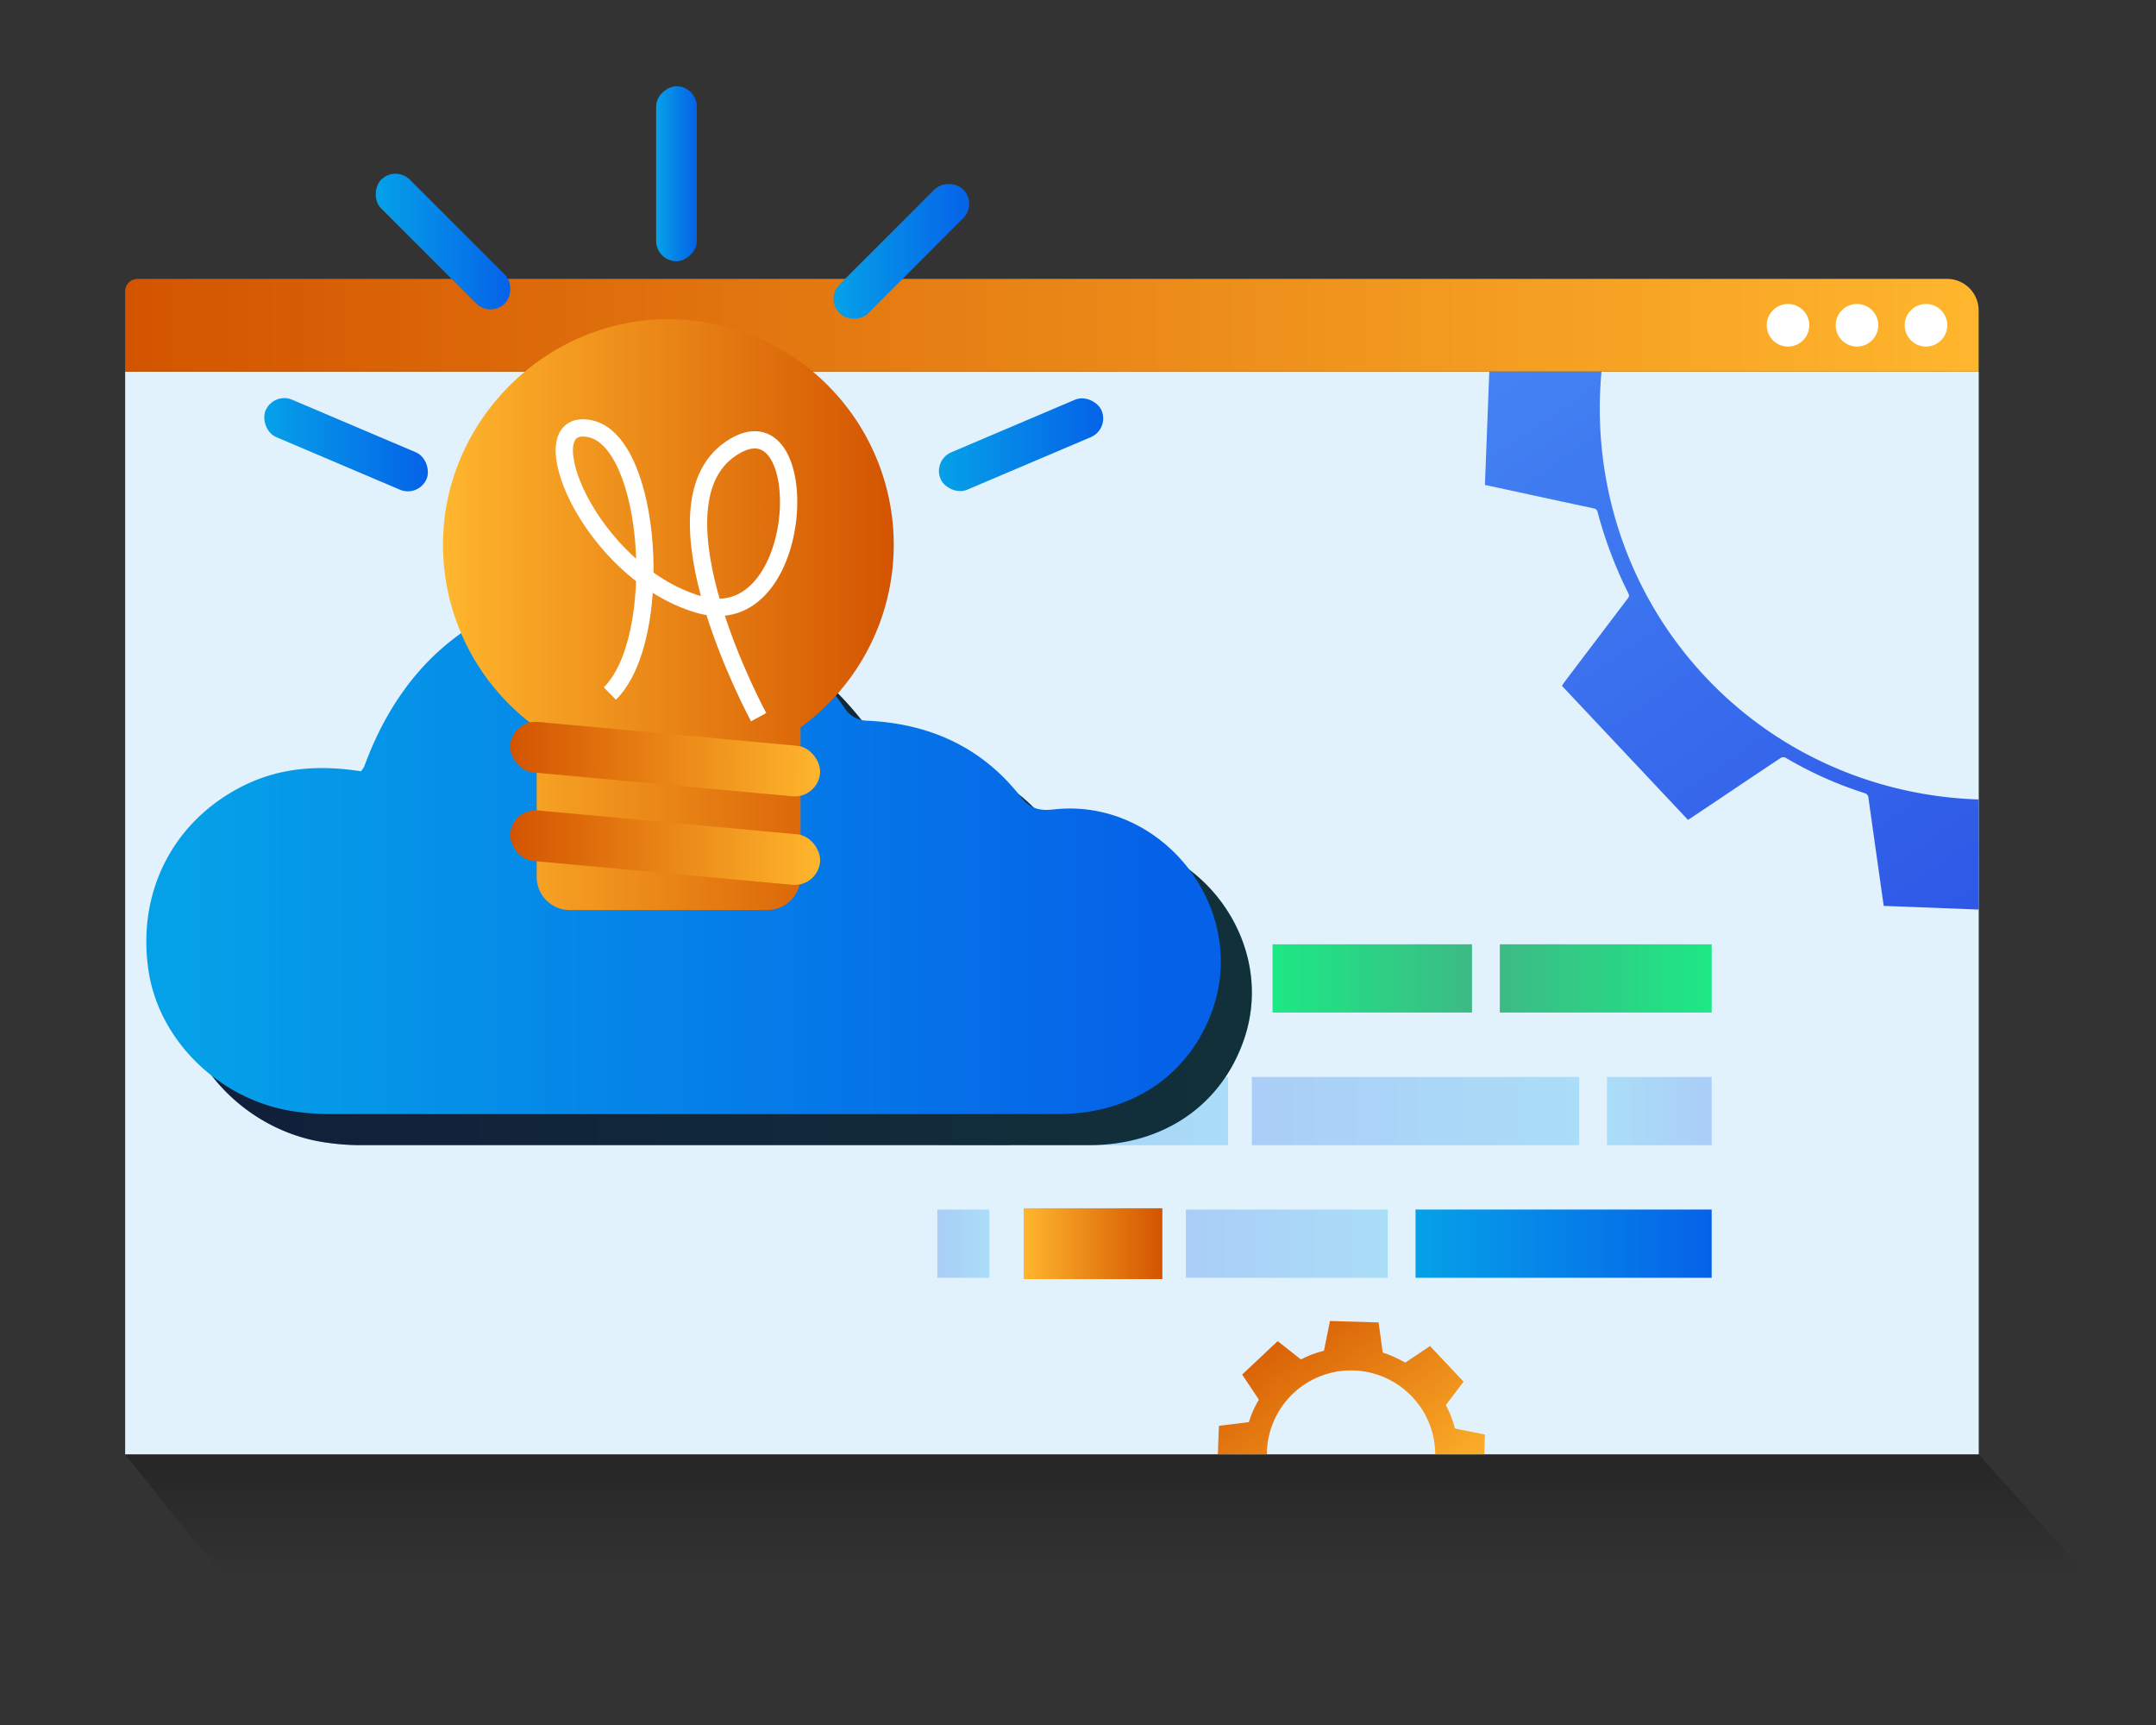 <svg id="Layer_1" data-name="Layer 1" xmlns="http://www.w3.org/2000/svg" xmlns:xlink="http://www.w3.org/1999/xlink" viewBox="0 0 650 520"><rect x="0" y="0" width="650" height="520" fill="#333333" stroke="none"/><defs><style>.cls-1,.cls-27{fill:none;}.cls-2{fill:#e1f2fc;}.cls-3{fill:url(#linear-gradient);}.cls-4{fill:#fff;}.cls-5{clip-path:url(#clip-path);}.cls-6{fill:url(#linear-gradient-2);}.cls-7{fill:url(#linear-gradient-3);}.cls-8{fill:url(#linear-gradient-4);}.cls-10,.cls-11,.cls-14,.cls-16,.cls-19,.cls-20,.cls-9{opacity:0.25;}.cls-9{fill:url(#linear-gradient-5);}.cls-10{fill:url(#linear-gradient-6);}.cls-11{fill:url(#linear-gradient-7);}.cls-12{fill:url(#linear-gradient-8);}.cls-13{fill:url(#linear-gradient-9);}.cls-14{fill:url(#linear-gradient-10);}.cls-15{fill:url(#linear-gradient-11);}.cls-16{fill:url(#linear-gradient-12);}.cls-17{fill:url(#linear-gradient-13);}.cls-18{fill:url(#linear-gradient-14);}.cls-19{fill:url(#linear-gradient-15);}.cls-20{fill:url(#linear-gradient-16);}.cls-21{fill:url(#linear-gradient-17);}.cls-22{opacity:0.75;}.cls-23{fill:url(#linear-gradient-18);}.cls-24{fill:url(#linear-gradient-19);}.cls-25{fill:url(#linear-gradient-20);}.cls-26{fill:url(#linear-gradient-21);}.cls-27{stroke:#fff;stroke-miterlimit:10;stroke-width:5.21px;}.cls-28{fill:url(#linear-gradient-22);}.cls-29{fill:url(#linear-gradient-23);}.cls-30{fill:url(#linear-gradient-24);}.cls-31{fill:url(#linear-gradient-25);}.cls-32{fill:url(#linear-gradient-26);}</style><linearGradient id="linear-gradient" x1="37.73" y1="98.05" x2="596.56" y2="98.05" gradientUnits="userSpaceOnUse"><stop offset="0" stop-color="#d35400"/><stop offset="1" stop-color="#ffb62d"/></linearGradient><clipPath id="clip-path"><rect class="cls-1" x="37.73" y="112.03" width="558.83" height="326.39"/></clipPath><linearGradient id="linear-gradient-2" x1="613.38" y1="-2420.53" x2="921.17" y2="-2420.53" gradientTransform="matrix(0.57, 0.82, -0.82, 0.57, -1829.26, 863.43)" gradientUnits="userSpaceOnUse"><stop offset="0" stop-color="#4b91f7"/><stop offset="1" stop-color="#2c54e6"/></linearGradient><linearGradient id="linear-gradient-3" x1="876.94" y1="-2083.29" x2="958.4" y2="-2083.29" gradientTransform="matrix(0.57, 0.82, -0.82, 0.57, -1829.26, 863.43)" xlink:href="#linear-gradient"/><linearGradient id="linear-gradient-4" x1="-3154.15" y1="924.5" x2="-3094.01" y2="924.5" gradientTransform="matrix(-1, 0, 0, 1, -2710.35, -629.56)" gradientUnits="userSpaceOnUse"><stop offset="0" stop-color="#3dba85"/><stop offset="1" stop-color="#1de885"/></linearGradient><linearGradient id="linear-gradient-5" x1="-3186.45" y1="964.49" x2="-3087.77" y2="964.49" gradientTransform="matrix(-1, 0, 0, 1, -2710.35, -629.56)" gradientUnits="userSpaceOnUse"><stop offset="0" stop-color="#05a1e8"/><stop offset="1" stop-color="#0562e8"/></linearGradient><linearGradient id="linear-gradient-6" x1="-3080.61" y1="964.49" x2="-3020.95" y2="964.49" xlink:href="#linear-gradient-5"/><linearGradient id="linear-gradient-7" x1="-3128.74" y1="1004.46" x2="-3067.89" y2="1004.46" xlink:href="#linear-gradient-5"/><linearGradient id="linear-gradient-8" x1="-3014.69" y1="964.49" x2="-2992.99" y2="964.49" gradientTransform="matrix(-1, 0, 0, 1, -2710.35, -629.56)" xlink:href="#linear-gradient"/><linearGradient id="linear-gradient-9" x1="-3060.79" y1="1004.46" x2="-3018.97" y2="1004.46" gradientTransform="matrix(-1, 0, 0, 1, -2710.35, -629.56)" xlink:href="#linear-gradient"/><linearGradient id="linear-gradient-10" x1="-3085.14" y1="924.5" x2="-3041.66" y2="924.5" xlink:href="#linear-gradient-5"/><linearGradient id="linear-gradient-11" x1="-2596.29" y1="924.5" x2="-2532.42" y2="924.5" gradientTransform="translate(3048.46 -629.56)" xlink:href="#linear-gradient-4"/><linearGradient id="linear-gradient-12" x1="-2563.98" y1="964.49" x2="-2532.42" y2="964.49" gradientTransform="translate(3048.46 -629.56)" xlink:href="#linear-gradient-5"/><linearGradient id="linear-gradient-13" x1="-2621.7" y1="1004.46" x2="-2532.42" y2="1004.46" gradientTransform="translate(3048.46 -629.56)" xlink:href="#linear-gradient-5"/><linearGradient id="linear-gradient-14" x1="-3032.92" y1="923.61" x2="-2992.99" y2="923.61" xlink:href="#linear-gradient-5"/><linearGradient id="linear-gradient-15" x1="-3008.63" y1="1004.46" x2="-2992.94" y2="1004.46" xlink:href="#linear-gradient-5"/><linearGradient id="linear-gradient-16" x1="338.94" y1="440.06" x2="338.94" y2="475.31" gradientUnits="userSpaceOnUse"><stop offset="0"/><stop offset="1" stop-opacity="0"/></linearGradient><linearGradient id="linear-gradient-17" x1="53.47" y1="265.5" x2="377.42" y2="265.5" gradientUnits="userSpaceOnUse"><stop offset="0" stop-color="#4279e8"/><stop offset="1" stop-color="#42c2e8"/></linearGradient><linearGradient id="linear-gradient-18" x1="53.62" y1="256.15" x2="350.12" y2="256.15" gradientTransform="matrix(1, 0, 0, 1, 0, 0)" xlink:href="#linear-gradient-5"/><linearGradient id="linear-gradient-19" x1="-802.16" y1="185.26" x2="-666.22" y2="185.26" gradientTransform="matrix(-1, 0, 0, 1, -532.66, 0)" xlink:href="#linear-gradient"/><linearGradient id="linear-gradient-20" x1="-2153.97" y1="4067.91" x2="-2060.51" y2="4067.91" gradientTransform="matrix(1, -0.09, -0.09, -1, 2672.04, 4112.98)" xlink:href="#linear-gradient"/><linearGradient id="linear-gradient-21" x1="-2153.97" y1="4094.59" x2="-2060.51" y2="4094.59" gradientTransform="matrix(1, -0.09, -0.09, -1, 2674.49, 4112.86)" xlink:href="#linear-gradient"/><linearGradient id="linear-gradient-22" x1="283.08" y1="134.05" x2="332.6" y2="134.05" gradientTransform="translate(538.7 377.84) rotate(-156.97)" xlink:href="#linear-gradient-5"/><linearGradient id="linear-gradient-23" x1="251.3" y1="75.77" x2="292.18" y2="75.77" gradientTransform="translate(410.32 321.5) rotate(-135)" xlink:href="#linear-gradient-5"/><linearGradient id="linear-gradient-24" x1="79.58" y1="134.05" x2="129.1" y2="134.05" gradientTransform="translate(-44.12 51.5) rotate(-23.03)" xlink:href="#linear-gradient-5"/><linearGradient id="linear-gradient-25" x1="197.82" y1="52.37" x2="210.07" y2="52.37" gradientTransform="translate(151.57 256.32) rotate(-90)" xlink:href="#linear-gradient-5"/><linearGradient id="linear-gradient-26" x1="113.11" y1="72.81" x2="154" y2="72.81" gradientTransform="translate(-12.37 115.76) rotate(-45)" xlink:href="#linear-gradient-5"/></defs><rect class="cls-2" x="37.73" y="112.03" width="558.83" height="326.39"/><path class="cls-3" d="M41.48,84.07H587a9.53,9.53,0,0,1,9.53,9.53V112a0,0,0,0,1,0,0H37.73a0,0,0,0,1,0,0V87.82A3.75,3.75,0,0,1,41.48,84.07Z"/><circle class="cls-4" cx="580.65" cy="98.05" r="6.42"/><circle class="cls-4" cx="559.85" cy="98.05" r="6.42"/><circle class="cls-4" cx="539.05" cy="98.05" r="6.42"/><g class="cls-5"><path class="cls-6" d="M724.18,214.45,683.73,252.5,677,247.19l-19.46-15.44a1.32,1.32,0,0,0-1.68-.2,117.91,117.91,0,0,1-24.6,9.57,1.78,1.78,0,0,0-1.48,1.68c-1.17,6.37-2.39,12.73-3.6,19.09-.83,4.41-1.68,8.82-2.53,13.34l-55.73-2.15c-.1-.69-.18-1.19-.25-1.69q-2.19-15.42-4.36-30.84a1.54,1.54,0,0,0-1.21-1.48,116.37,116.37,0,0,1-23.76-10.64,1.58,1.58,0,0,0-1.42,0c-6,4-12,8-17.93,12l-10.08,6.73-38-40.41c.23-.35.41-.67.64-1q9.59-12.67,19.18-25.32a1.27,1.27,0,0,0,.19-1.57,128.75,128.75,0,0,1-9.26-24.46,1.38,1.38,0,0,0-1.22-1.16q-9-1.91-18-3.87l-14.76-3.19q1.08-27.93,2.15-55.73l2-.28,30.79-3.9c.65-.09,1.26-.06,1.53-1A105,105,0,0,1,495,61.22a1.49,1.49,0,0,0-.05-1.3Q487.66,49,480.34,38.12c-1.4-2.08-2.77-4.17-4.13-6.22L516.68-6.16,525.75,1l16.54,13a1.41,1.41,0,0,0,1.78.29A112,112,0,0,1,568.29,5.1a1.63,1.63,0,0,0,1.38-1.46c1.54-7.92,3.15-15.83,4.74-23.75.61-3.09,1.23-6.17,1.81-9l55.39,1.67c0,.35.11.8.18,1.26,1.46,10.62,2.94,21.24,4.37,31.87a1.55,1.55,0,0,0,1.19,1.5,125.41,125.41,0,0,1,23.18,10.38,2.14,2.14,0,0,0,2.68-.11c4.85-3.33,9.77-6.56,14.65-9.84Q684,3.46,690.19-.72l38.23,40.64c-.06.06-.13.11-.18.17Q718.46,53,708.67,65.91a1.28,1.28,0,0,0,0,1.58,117.57,117.57,0,0,1,9.6,24.72,1.54,1.54,0,0,0,1.42,1.28c7.84,1.54,15.67,3.12,23.5,4.69l9.53,1.91q-.74,27.72-1.48,55.27c-.76.12-1.22.2-1.67.26q-15.93,2.19-31.87,4.37a1.64,1.64,0,0,0-1.57,1.27,117.35,117.35,0,0,1-10.57,23.65,1.75,1.75,0,0,0,0,1.53c2.8,4.29,5.67,8.54,8.52,12.81ZM686.25,42.29A117.81,117.81,0,0,0,519.34,37c-47.24,44.4-49.6,119.71-5.24,167S634,253.58,680.87,209.37C728.75,164.25,731.14,90,686.25,42.29Z"/><path class="cls-7" d="M440.11,462.62l-10.7,10.07-1.78-1.41q-2.58-2-5.15-4.09a.36.36,0,0,0-.45-.05,31,31,0,0,1-6.51,2.53.46.46,0,0,0-.39.45c-.31,1.68-.63,3.37-.95,5.05-.23,1.17-.45,2.34-.68,3.53l-14.74-.57-.07-.44c-.39-2.72-.78-5.45-1.16-8.17a.4.4,0,0,0-.32-.39,31.55,31.55,0,0,1-6.28-2.81.42.42,0,0,0-.38,0l-4.74,3.16-2.67,1.78-10.07-10.69c.06-.09.11-.18.17-.26,1.69-2.23,3.38-4.47,5.08-6.7a.33.33,0,0,0,.05-.41,34,34,0,0,1-2.45-6.48.35.35,0,0,0-.32-.3l-4.77-1-3.91-.84q.29-7.4.57-14.75l.54-.08,8.15-1c.17,0,.33,0,.41-.25a27.65,27.65,0,0,1,2.85-6.38.37.37,0,0,0,0-.34q-1.92-2.89-3.86-5.77l-1.09-1.65,10.71-10.07,2.4,1.88,4.38,3.45c.15.11.27.19.47.08a29.39,29.39,0,0,1,6.41-2.43.44.44,0,0,0,.37-.39q.61-3.15,1.25-6.28c.17-.82.33-1.64.48-2.39l14.66.44c0,.09,0,.21.05.33.39,2.81.78,5.63,1.16,8.44a.43.43,0,0,0,.31.4,33.74,33.74,0,0,1,6.14,2.74.56.56,0,0,0,.71,0c1.28-.88,2.58-1.73,3.87-2.6l3.27-2.2,10.12,10.75s0,0-.05.05q-2.6,3.42-5.18,6.83a.35.35,0,0,0,0,.42,30.25,30.25,0,0,1,2.54,6.54.41.41,0,0,0,.38.34l6.22,1.24,2.52.51q-.19,7.33-.39,14.63l-.44.07-8.44,1.15a.43.43,0,0,0-.41.34,30.79,30.79,0,0,1-2.8,6.26.47.47,0,0,0,0,.4c.75,1.14,1.5,2.26,2.26,3.39C438.32,459.93,439.22,461.27,440.11,462.62Zm-14.34-41.53A25.36,25.36,0,1,0,424.62,457,25.28,25.28,0,0,0,425.77,421.09Z"/></g><rect class="cls-8" x="383.65" y="284.66" width="60.14" height="20.57"/><rect class="cls-9" x="377.42" y="324.65" width="98.68" height="20.57"/><rect class="cls-10" x="310.6" y="324.65" width="59.65" height="20.57"/><rect class="cls-11" x="357.53" y="364.62" width="60.85" height="20.57"/><rect class="cls-12" x="282.64" y="324.65" width="21.7" height="20.57"/><rect class="cls-13" x="308.62" y="364.23" width="41.81" height="21.35"/><rect class="cls-14" x="331.3" y="284.66" width="43.48" height="20.57"/><rect class="cls-15" x="452.17" y="284.66" width="63.87" height="20.57"/><rect class="cls-16" x="484.48" y="324.65" width="31.56" height="20.57"/><rect class="cls-17" x="426.76" y="364.62" width="89.28" height="20.57"/><rect class="cls-18" x="282.64" y="283.77" width="39.92" height="20.57"/><rect class="cls-19" x="282.59" y="364.62" width="15.69" height="20.57"/><polygon class="cls-20" points="596.56 438.43 640.15 487.14 76.77 487.14 37.73 438.43 596.56 438.43"/><path class="cls-21" d="M82.91,246.13C61.6,256.66,50.4,278.39,54.2,302.35c3.39,21.44,22.3,39.29,44.75,42.16a69.88,69.88,0,0,0,8.9.68q110.31,0,220.6,0c22.33,0,39.77-12,46.59-31.83,10.57-30.72-15.67-63.58-48-60-4.39.49-7.13-.19-10.12-4-11.79-15-27.7-22-46.64-22.77a8.27,8.27,0,0,1-5.74-3c-19.31-28.24-46-41.5-79.87-37-32.32,4.33-54.19,23-65.48,53.74a8.75,8.75,0,0,1-1,1.52C106.09,240,94.25,240.53,82.91,246.13Z"/><g class="cls-22"><path d="M82.91,246.13C61.6,256.66,50.4,278.39,54.2,302.35c3.39,21.44,22.3,39.29,44.75,42.16a69.88,69.88,0,0,0,8.9.68q110.31,0,220.6,0c22.33,0,39.77-12,46.59-31.83,10.57-30.72-15.67-63.58-48-60-4.39.49-7.13-.19-10.12-4-11.79-15-27.7-22-46.64-22.77a8.27,8.27,0,0,1-5.74-3c-19.31-28.24-46-41.5-79.87-37-32.32,4.33-54.19,23-65.48,53.74a8.75,8.75,0,0,1-1,1.52C106.09,240,94.25,240.53,82.91,246.13Z"/></g><path class="cls-23" d="M73.55,236.78C52.25,247.3,41.05,269,44.84,293c3.4,21.44,22.31,39.29,44.76,42.16a69.87,69.87,0,0,0,8.9.67q110.3.06,220.6,0c22.33,0,39.77-12,46.59-31.83,10.56-30.73-15.68-63.59-48-60-4.39.49-7.14-.2-10.12-4-11.79-15-27.7-22-46.64-22.77a8.27,8.27,0,0,1-5.74-3c-19.31-28.24-46-41.5-79.87-37-32.32,4.33-54.2,23-65.48,53.75a8.89,8.89,0,0,1-1,1.52C96.74,230.63,84.89,231.18,73.55,236.78Z"/><path class="cls-24" d="M133.71,159.64a67.92,67.92,0,0,0,28.09,59.7v45a10,10,0,0,0,9.95,10h59.6a10,10,0,0,0,10-10V219.28A68,68,0,0,0,199,96.26C164.65,97.52,136,125.35,133.71,159.64Z"/><rect class="cls-25" x="153.62" y="247.88" width="93.79" height="15.29" rx="7.65" transform="translate(24.29 -17.32) rotate(5.26)"/><rect class="cls-26" x="153.62" y="221.2" width="93.79" height="15.29" rx="7.65" transform="translate(21.84 -17.43) rotate(5.26)"/><path class="cls-27" d="M228.72,216.19s-34.32-63.21-8.5-80.88,23.57,56.75-9.62,46.89-51.88-56.74-32.85-53,22.76,63.55,6.11,79.86"/><rect class="cls-28" x="281.46" y="127.93" width="52.75" height="12.25" rx="6.12" transform="translate(643.58 137) rotate(156.97)"/><rect class="cls-29" x="245.37" y="69.64" width="52.75" height="12.25" rx="6.12" transform="translate(517.47 -62.81) rotate(135)"/><rect class="cls-30" x="77.97" y="127.93" width="52.75" height="12.25" rx="6.12" transform="translate(60.75 -30.13) rotate(23.03)"/><rect class="cls-31" x="177.57" y="46.25" width="52.75" height="12.25" rx="6.12" transform="translate(256.32 -151.57) rotate(90)"/><rect class="cls-32" x="107.18" y="66.69" width="52.75" height="12.25" rx="6.12" transform="translate(90.61 -73.11) rotate(45)"/></svg>